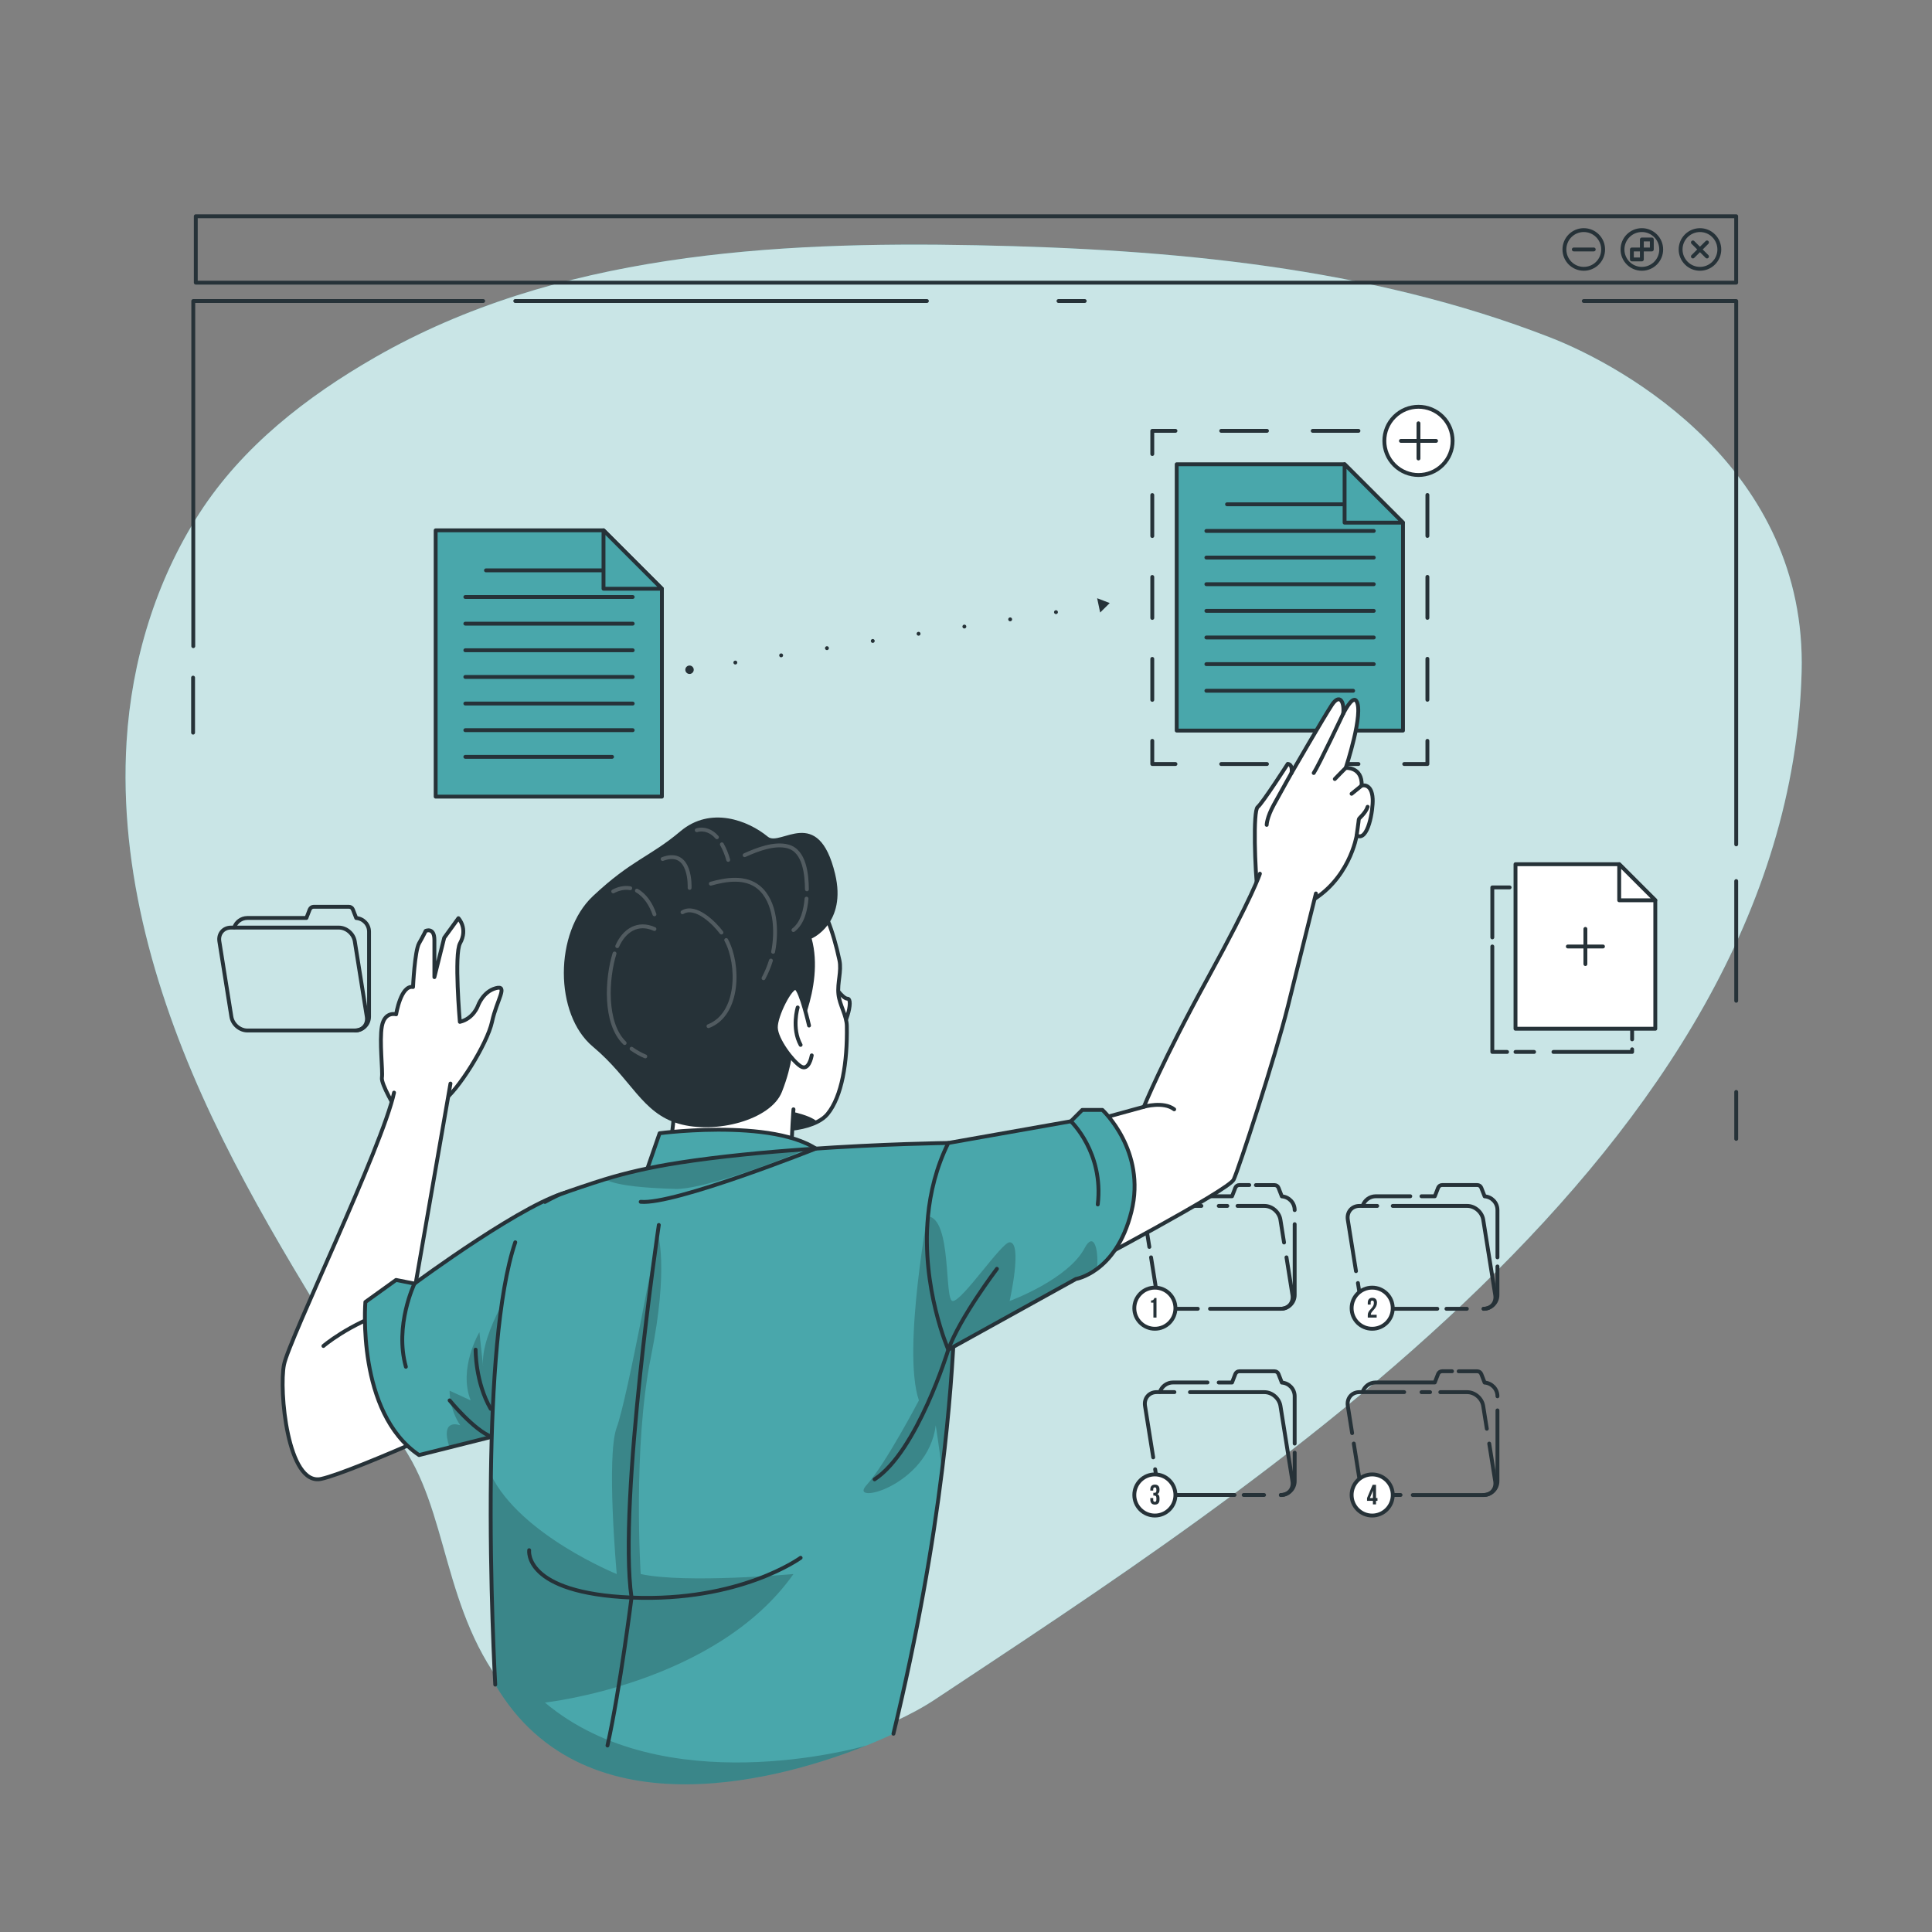 <svg xmlns="http://www.w3.org/2000/svg" xmlns:xlink="http://www.w3.org/1999/xlink" viewBox="0 0 500 500"><rect x="0" y="0" width="500" height="500" fill="#808080" stroke="none"/><defs><style>.cls-1,.cls-2,.cls-3,.cls-4,.cls-5,.cls-6,.cls-7{stroke-linecap:round;stroke-linejoin:round;}.cls-1,.cls-2,.cls-3,.cls-5,.cls-6,.cls-7{stroke:#263238;}.cls-1,.cls-8,.cls-9{fill:#49a7ab;}.cls-2,.cls-10{fill:#fff;}.cls-3,.cls-4,.cls-5,.cls-6,.cls-7{fill:none;}.cls-11{clip-path:url(#clippath);}.cls-10{opacity:.7;}.cls-10,.cls-12,.cls-9,.cls-13{stroke-width:0px;}.cls-4{stroke:#fff;}.cls-4,.cls-13{opacity:.2;}.cls-5{stroke-dasharray:0 0 11.84 11.84;}.cls-6{stroke-dasharray:0 0 10.6 10.6;}.cls-14{clip-path:url(#clippath-1);}.cls-7{stroke-dasharray:0 12;}.cls-12{fill:#263238;}</style><clipPath id="clippath"><path class="cls-1" d="m147.81,308.33l-1.3,40.68-.58,18.15-29.59,7.43-7.89,1.98c-16.29-10.99-13.89-39.61-13.89-39.61l7.94-5.71,4.76.95s29.94-22.16,40.55-23.87Z"></path></clipPath><clipPath id="clippath-1"><path class="cls-1" d="m292.81,313.58c-2.01,8.09-5.72,12.46-8.87,14.79-3,2.24-5.49,2.63-5.49,2.63l-33.03,18.29s-7.01-15.92-5.26-34.52c.59-6.19,2.15-12.68,5.26-18.97l31.72-5.61,2.94-2.94h5.22s11.43,10.54,7.51,26.33Z"></path></clipPath></defs><g id="Background_Simple"><path class="cls-9" d="m135.47,442.4c24.21,24.32,81.91,13.76,106.6-2.64,80.16-53.26,220.79-142.09,224.19-265.81,1.44-52.59-45.55-79.02-65.1-86.63-46.95-18.28-98.07-22.84-148.44-23.85-52.61-1.05-108.94,2.18-155.64,29-17.69,10.16-34.29,23.03-45.45,40.32-11.33,17.56-17.59,38.3-18.87,59.11-2.06,33.56,7.78,66.92,22.16,97.31,14.39,30.39,33.26,58.4,50.66,87.17,11.35,18.77,9.49,45.52,29.89,66.01Z"></path><path class="cls-10" d="m135.47,442.4c24.21,24.32,81.91,13.76,106.6-2.64,80.16-53.26,220.79-142.09,224.19-265.81,1.44-52.59-45.55-79.02-65.1-86.63-46.95-18.28-98.07-22.84-148.44-23.85-52.61-1.05-108.94,2.18-155.64,29-17.69,10.16-34.29,23.03-45.45,40.32-11.33,17.56-17.59,38.3-18.87,59.11-2.06,33.56,7.78,66.92,22.16,97.31,14.39,30.39,33.26,58.4,50.66,87.17,11.35,18.77,9.49,45.52,29.89,66.01Z"></path></g><g id="Graphics"><rect class="cls-3" x="50.67" y="55.96" width="398.65" height="17.19"></rect><path class="cls-3" d="m443.49,68.1c-1.96,1.96-5.13,1.96-7.08,0-1.96-1.96-1.96-5.13,0-7.08s5.13-1.96,7.08,0c1.96,1.96,1.96,5.13,0,7.08Z"></path><line class="cls-3" x1="441.77" y1="62.74" x2="438.12" y2="66.38"></line><line class="cls-3" x1="441.77" y1="66.38" x2="438.12" y2="62.74"></line><path class="cls-3" d="m429.92,64.56c0,2.77-2.24,5.01-5.01,5.01s-5.01-2.24-5.01-5.01,2.24-5.01,5.01-5.01,5.01,2.24,5.01,5.01Z"></path><polygon class="cls-3" points="424.91 67.14 424.91 61.98 427.49 61.98 427.49 64.56 422.33 64.56 422.33 67.14 424.91 67.14"></polygon><path class="cls-3" d="m414.89,64.56c0,2.77-2.24,5.01-5.01,5.01s-5.01-2.24-5.01-5.01,2.24-5.01,5.01-5.01,5.01,2.24,5.01,5.01Z"></path><line class="cls-3" x1="412.46" y1="64.56" x2="407.3" y2="64.56"></line><polyline class="cls-3" points="50.02 167.23 50.02 77.9 125.04 77.9"></polyline><polyline class="cls-3" points="449.33 218.52 449.33 77.9 409.88 77.9"></polyline><line class="cls-3" x1="449.33" y1="228.02" x2="449.33" y2="259"></line><line class="cls-3" x1="449.33" y1="282.59" x2="449.33" y2="294.74"></line><line class="cls-3" x1="49.97" y1="175.37" x2="49.97" y2="189.61"></line><line class="cls-3" x1="133.35" y1="77.9" x2="239.88" y2="77.9"></line><line class="cls-3" x1="273.94" y1="77.9" x2="280.72" y2="77.9"></line></g><g id="Folders"><path class="cls-3" d="m362.46,386.9h-6.41c-1.97,0-3.83-1.6-4.14-3.57l-1.55-9.74"></path><path class="cls-3" d="m385.41,373.6l1.55,9.74c.31,1.97-1.03,3.57-3.01,3.57h-18.33"></path><path class="cls-3" d="m372.75,360.29h6.96c1.97,0,3.83,1.6,4.14,3.57l.94,5.9"></path><line class="cls-3" x1="367.89" y1="360.29" x2="370.1" y2="360.29"></line><path class="cls-3" d="m349.93,370.89l-1.12-7.04c-.31-1.97,1.03-3.57,3.01-3.57h11.58"></path><path class="cls-3" d="m375.78,354.88h-2.58c-.45,0-.85.28-1.02.69l-.86,2.21h-15.28c-1.57,0-2.91,1.02-3.39,2.43"></path><path class="cls-3" d="m387.54,361.36c0-1.89-1.47-3.42-3.32-3.55l-.87-2.23c-.16-.42-.57-.69-1.02-.69h-4.83"></path><path class="cls-3" d="m383.96,386.9c1.97,0,3.58-1.6,3.58-3.58v-18.31"></path><path class="cls-3" d="m298.45,377.16l-2.12-13.31c-.31-1.97,1.03-3.57,3.01-3.57h4.6"></path><path class="cls-3" d="m319.49,386.9h-15.91c-1.97,0-3.83-1.6-4.14-3.57l-.49-3.09"></path><line class="cls-3" x1="327.14" y1="386.9" x2="321.86" y2="386.9"></line><path class="cls-3" d="m307.96,360.29h19.28c1.97,0,3.83,1.6,4.14,3.57l3.11,19.49c.31,1.97-1.03,3.57-3.01,3.57"></path><path class="cls-3" d="m312.5,357.78h-8.92c-1.57,0-2.91,1.02-3.39,2.43"></path><path class="cls-3" d="m335.06,373.6v-12.24c0-1.89-1.47-3.42-3.32-3.55l-.87-2.23c-.16-.42-.57-.69-1.02-.69h-9.12c-.45,0-.85.28-1.02.69l-.86,2.21h-3.45"></path><path class="cls-3" d="m331.48,386.9c1.97,0,3.58-1.6,3.58-3.58v-7.37"></path><path class="cls-3" d="m309.99,338.71h-6.41c-1.97,0-3.83-1.6-4.14-3.57l-1.55-9.74"></path><path class="cls-3" d="m332.94,325.4l1.55,9.74c.31,1.97-1.03,3.57-3.01,3.57h-18.33"></path><path class="cls-3" d="m320.27,312.09h6.96c1.97,0,3.83,1.6,4.14,3.57l.94,5.9"></path><line class="cls-3" x1="315.41" y1="312.09" x2="317.63" y2="312.09"></line><path class="cls-3" d="m297.45,322.7l-1.12-7.04c-.31-1.97,1.03-3.57,3.01-3.57h11.58"></path><path class="cls-3" d="m323.31,306.69h-2.58c-.45,0-.85.28-1.02.69l-.86,2.21h-15.28c-1.57,0-2.91,1.02-3.39,2.43"></path><path class="cls-3" d="m335.06,313.17c0-1.89-1.47-3.42-3.32-3.55l-.87-2.23c-.16-.42-.57-.69-1.02-.69h-4.83"></path><path class="cls-3" d="m331.48,338.71c1.97,0,3.58-1.6,3.58-3.58v-18.31"></path><path class="cls-3" d="m350.93,328.97l-2.12-13.31c-.31-1.97,1.03-3.57,3.01-3.57h4.6"></path><path class="cls-3" d="m371.97,338.71h-15.91c-1.97,0-3.83-1.6-4.14-3.57l-.49-3.09"></path><line class="cls-3" x1="379.62" y1="338.71" x2="374.34" y2="338.71"></line><path class="cls-3" d="m360.44,312.09h19.28c1.97,0,3.83,1.6,4.14,3.57l3.11,19.49c.31,1.97-1.03,3.57-3.01,3.57"></path><path class="cls-3" d="m364.98,309.59h-8.92c-1.57,0-2.91,1.02-3.39,2.43"></path><path class="cls-3" d="m387.54,325.4v-12.24c0-1.89-1.47-3.42-3.32-3.55l-.87-2.23c-.16-.42-.57-.69-1.02-.69h-9.12c-.45,0-.85.28-1.02.69l-.86,2.21h-3.45"></path><path class="cls-3" d="m383.96,338.71c1.97,0,3.58-1.6,3.58-3.58v-7.37"></path><path class="cls-3" d="m91.93,266.69h-27.91c-1.97,0-3.83-1.6-4.14-3.57l-3.11-19.49c-.31-1.97,1.03-3.57,3.01-3.57h27.9c1.97,0,3.83,1.6,4.14,3.57l3.11,19.49c.31,1.97-1.03,3.57-3.01,3.57Z"></path><path class="cls-3" d="m91.93,266.69c1.97,0,3.58-1.6,3.58-3.58v-21.97c0-1.89-1.47-3.42-3.32-3.55l-.87-2.23c-.16-.42-.57-.69-1.02-.69h-9.12c-.45,0-.85.28-1.02.69l-.86,2.21h-15.28c-1.57,0-2.91,1.02-3.39,2.43"></path><circle class="cls-2" cx="298.88" cy="338.56" r="5.32"></circle><path class="cls-12" d="m297.88,336.56c.61,0,.75-.3.88-.64h.54v5.06h-.8v-3.86h-.61v-.56Z"></path><path class="cls-2" d="m360.44,338.56c0,2.94-2.38,5.32-5.32,5.32s-5.32-2.38-5.32-5.32,2.38-5.32,5.32-5.32,5.32,2.38,5.32,5.32Z"></path><path class="cls-12" d="m355.14,336.59c-.25,0-.41.14-.41.5v.54h-.75v-.49c0-.81.41-1.27,1.19-1.27s1.19.46,1.19,1.27c0,.67-.25,1.21-.98,2-.47.51-.6.75-.6,1.01,0,.04,0,.07,0,.11h1.5v.72h-2.3v-.62c0-.56.2-.99.8-1.61.61-.64.78-1.04.78-1.58,0-.46-.16-.58-.41-.58Z"></path><path class="cls-2" d="m304.2,386.9c0,2.94-2.38,5.32-5.32,5.32s-5.32-2.38-5.32-5.32,2.38-5.32,5.32-5.32,5.32,2.38,5.32,5.32Z"></path><path class="cls-12" d="m299.27,385.51c0-.46-.16-.58-.41-.58s-.41.14-.41.5v.33h-.75v-.27c0-.81.4-1.27,1.19-1.27s1.19.46,1.19,1.27v.13c0,.54-.17.88-.56,1.03h0c.4.19.56.56.56,1.07v.4c0,.81-.41,1.27-1.19,1.27s-1.19-.46-1.19-1.27v-.42h.75v.47c0,.36.16.5.41.5s.41-.12.41-.57v-.4c0-.47-.16-.64-.52-.64h-.27v-.72h.31c.3,0,.48-.13.48-.54v-.28Z"></path><path class="cls-2" d="m360.44,386.9c0,2.94-2.38,5.32-5.32,5.32s-5.32-2.38-5.32-5.32,2.38-5.32,5.32-5.32,5.32,2.38,5.32,5.32Z"></path><path class="cls-12" d="m353.79,387.69l1.45-3.42h.87v3.42h.38v.72h-.38v.92h-.8v-.92h-1.52v-.72Zm1.52,0v-1.87h-.01l-.77,1.87h.79Z"></path></g><g id="Icon"><line class="cls-3" x1="393.86" y1="229.66" x2="413.05" y2="229.66"></line><polyline class="cls-3" points="386.21 242.6 386.21 229.66 390.69 229.66"></polyline><polyline class="cls-3" points="390.03 272.24 386.21 272.24 386.21 244.95"></polyline><line class="cls-3" x1="397.02" y1="272.24" x2="392.21" y2="272.24"></line><polyline class="cls-3" points="422.39 271.56 422.39 272.24 402.03 272.24"></polyline><line class="cls-3" x1="422.39" y1="238.99" x2="422.39" y2="268.98"></line><polygon class="cls-2" points="428.39 232.99 428.39 266.24 392.21 266.24 392.21 223.66 419.05 223.66 425.33 229.94 428.39 232.99"></polygon><polygon class="cls-2" points="428.39 232.99 419.05 232.99 419.05 223.66 425.33 229.94 428.39 232.99"></polygon><line class="cls-3" x1="410.3" y1="240.4" x2="410.3" y2="249.5"></line><line class="cls-3" x1="414.85" y1="244.95" x2="405.75" y2="244.95"></line></g><g id="Duplicate"><polygon class="cls-1" points="171.3 152.36 171.3 206.17 112.75 206.17 112.75 137.25 156.19 137.25 166.35 147.41 171.3 152.36"></polygon><line class="cls-3" x1="125.77" y1="147.61" x2="163.74" y2="147.61"></line><line class="cls-3" x1="120.43" y1="154.5" x2="163.74" y2="154.5"></line><line class="cls-3" x1="120.43" y1="161.4" x2="163.74" y2="161.4"></line><line class="cls-3" x1="120.43" y1="168.29" x2="163.74" y2="168.29"></line><line class="cls-3" x1="120.43" y1="175.19" x2="163.74" y2="175.19"></line><line class="cls-3" x1="120.43" y1="182.08" x2="163.74" y2="182.08"></line><line class="cls-3" x1="120.43" y1="188.97" x2="163.74" y2="188.97"></line><line class="cls-3" x1="120.43" y1="195.87" x2="158.4" y2="195.87"></line><polygon class="cls-1" points="171.3 152.36 156.19 152.36 156.19 137.25 166.35 147.41 171.3 152.36"></polygon><polygon class="cls-1" points="363.09 135.26 363.09 189.07 304.53 189.07 304.53 120.15 347.98 120.15 358.14 130.31 363.09 135.26"></polygon><line class="cls-3" x1="317.56" y1="130.51" x2="355.53" y2="130.51"></line><line class="cls-3" x1="312.21" y1="137.41" x2="355.53" y2="137.41"></line><line class="cls-3" x1="312.21" y1="144.3" x2="355.53" y2="144.3"></line><line class="cls-3" x1="312.21" y1="151.19" x2="355.53" y2="151.19"></line><line class="cls-3" x1="312.21" y1="158.09" x2="355.53" y2="158.09"></line><line class="cls-3" x1="312.21" y1="164.98" x2="355.53" y2="164.98"></line><line class="cls-3" x1="312.21" y1="171.88" x2="355.53" y2="171.88"></line><line class="cls-3" x1="312.21" y1="178.77" x2="350.19" y2="178.77"></line><polygon class="cls-1" points="363.09 135.26 347.98 135.26 347.98 120.15 358.14 130.31 363.09 135.26"></polygon><polyline class="cls-3" points="369.41 191.73 369.41 197.73 363.41 197.73"></polyline><line class="cls-5" x1="351.57" y1="197.73" x2="310.13" y2="197.73"></line><polyline class="cls-3" points="304.21 197.73 298.21 197.73 298.21 191.73"></polyline><line class="cls-6" x1="298.21" y1="181.12" x2="298.21" y2="122.8"></line><polyline class="cls-3" points="298.21 117.5 298.21 111.5 304.21 111.5"></polyline><line class="cls-5" x1="316.05" y1="111.5" x2="357.49" y2="111.5"></line><polyline class="cls-3" points="363.41 111.5 369.41 111.5 369.41 117.5"></polyline><line class="cls-6" x1="369.41" y1="128.1" x2="369.41" y2="186.42"></line><line class="cls-7" x1="178.45" y1="173.33" x2="285.09" y2="156.57"></line><polygon class="cls-12" points="287.2 156.07 283.94 154.82 284.72 158.52 287.2 156.07"></polygon><path class="cls-12" d="m179.54,173.33c0,.6-.49,1.09-1.09,1.09s-1.09-.49-1.09-1.09.49-1.09,1.09-1.09,1.09.49,1.09,1.09Z"></path><circle class="cls-2" cx="367.1" cy="114.1" r="8.83" transform="translate(26.84 293) rotate(-45)"></circle><line class="cls-3" x1="367.1" y1="109.55" x2="367.1" y2="118.65"></line><line class="cls-3" x1="371.65" y1="114.1" x2="362.56" y2="114.1"></line></g><g id="Character"><path class="cls-2" d="m219.32,258.46c-1.19,0-3.49-3.24-4.83-5.3-.04,4.25.05,15.14,1.89,14.44,2.29-.87,4.68-9.14,2.94-9.14Z"></path><path class="cls-2" d="m214.16,288.31c-.64.78-1.53,1.45-2.63,2.01-2.92,1.5-7.32,2.21-12.37,2.02-20.36-.78-51.36-16.26-39.19-54.51,7.46-23.48,41.42-15.66,50.09-6.72,3.04,3.13,5.57,9.71,7.19,17.43.59,2.82-.59,5.79-.26,8.8.29,2.72,2.12,5.47,2.17,8.18.17,9.45-1.29,18.26-5,22.79Z"></path><path class="cls-12" d="m211.53,290.32c-2.92,1.5-7.32,2.21-12.37,2.02,1.39-2.39,3.44-5.09,3.44-5.09,0,0,6.72.99,8.93,3.07Z"></path><path class="cls-2" d="m205.35,287.09s-1.85,23.16,1.2,28.38c3.05,5.22-26.34,10.45-38.09,0,0,0,6.71-17.24,6.06-33.89"></path><path class="cls-12" d="m210.06,242.88s9.15-3.87,6.06-16.72c-4.35-18.1-14.15-6.92-17.41-9.62-5.07-4.18-14.8-8.01-22.64-1.39-7.84,6.62-12.62,7.35-22.64,16.78-10.01,9.43-10.01,30.57,0,38.94,10.01,8.37,12.62,17.16,22.2,19.94s23.86-.96,26.73-8.23,2.87-12.27,2.87-12.27c0,0,8.31-14.68,4.82-27.43Z"></path><path class="cls-2" d="m209.38,265.41s-2.07-9.03-3.37-9.69c-1.31-.65-5.33,7.14-5.22,10.26.11,3.12,4.35,8.67,6.42,9.98s2.79-2.39,2.87-2.83"></path><path class="cls-3" d="m206.44,260.73s-1.63,5.34.76,9.69"></path><path class="cls-4" d="m208.73,232.57c-.25,2.85-.98,6.29-3.39,8.13"></path><path class="cls-4" d="m192.71,221.32c3.21-1.45,7.64-3.2,11.19-2.27,4.38,1.15,4.89,7.38,4.93,11.11"></path><path class="cls-4" d="m199.51,248.59c-.49,1.58-1.13,3.11-1.91,4.57"></path><path class="cls-4" d="m183.96,228.7c3.96-1.13,8.93-1.9,12.38.93,4.49,3.68,4.8,11.49,3.74,16.7"></path><path class="cls-4" d="m187.94,243.28c3.44,6.33,3.39,19.23-4.59,22.29"></path><path class="cls-4" d="m176.63,236.09c3.4-2.06,8.31,2.87,10.08,5.25"></path><path class="cls-4" d="m185.54,216.68c-1.31-1.53-3.22-2.38-5.22-1.82"></path><path class="cls-4" d="m188.46,222.54c-.38-1.4-.93-2.77-1.64-4.03"></path><path class="cls-4" d="m178.47,229.79s.53-10.31-6.99-7.48"></path><path class="cls-4" d="m163.1,229.87c-1.52-.27-3.05.11-4.4.82"></path><path class="cls-4" d="m169.37,236.62c-.82-2.39-2.3-4.84-4.54-6.12"></path><path class="cls-4" d="m163.45,271.41c1.11.79,2.3,1.47,3.55,1.99"></path><path class="cls-4" d="m159.04,246.76c-2,6.4-2.71,18.02,2.62,23.18"></path><path class="cls-4" d="m169.37,240.43c-4.31-1.95-7.87.4-9.63,4.44"></path><path class="cls-1" d="m165.81,307.42l4.9-14.14s35.33-4.65,43.79,7.07c8.45,11.72-48.68,7.07-48.68,7.07Z"></path><path class="cls-2" d="m102.51,287.09s-3.96-6.54-3.67-8.22c.28-1.67-.7-9.48-.01-13.26.72-3.96,3.69-3.11,3.69-3.11,0,0,1.21-7.62,4.37-7.06,0,0,.43-9.34,1.57-11.32,1.13-1.98,1.7-3.2,1.7-3.2,0,0,2.26-1.04,2.26,2.35v9.61l2.54-10.18,3.68-5.07s2.54,2.67.42,6.48c-1.57,2.82-.05,20.35-.05,20.35,3.58-.85,4.71-4.24,4.71-4.24,0,0,1.29-3.59,4.6-4.48s.22,3.07-.99,8.72c-1.21,5.65-8.94,18.09-12.92,20.64"></path><path class="cls-2" d="m116.58,280.43l-9.83,56.46,30.21-17.66-6.15,43.62s-38.94,17.97-47.69,19.89c-8.75,1.92-10.94-23.02-9.62-29.58s25.46-56.34,28.48-70.39"></path><path class="cls-3" d="m83.7,348.34s6.42-5.54,16.92-9.04"></path><path class="cls-8" d="m147.81,308.33l-1.3,40.68-.58,18.15-29.59,7.43-7.89,1.98c-16.29-10.99-13.89-39.61-13.89-39.61l7.94-5.71,4.76.95s29.94-22.16,40.55-23.87Z"></path><g class="cls-11"><path class="cls-13" d="m146.51,349.01l-.58,18.15-29.59,7.43c-2.61-7.87,2.79-5.71,2.79-5.71-2.91-4.28-2.77-8.97-2.77-8.97l5.45,2.51c-3.29-8.31,2.26-17.65,2.26-17.65l.97,8.96c-.97-8.96,9.65-24.15,9.65-24.15,0,0,7.83,6.16,11.82,19.43Z"></path></g><path class="cls-3" d="m147.81,308.33l-1.3,40.68-.58,18.15-29.59,7.43-7.89,1.98c-16.29-10.99-13.89-39.61-13.89-39.61l7.94-5.71,4.76.95s29.94-22.16,40.55-23.87Z"></path><path class="cls-3" d="m123.09,349.29s-.11,8.39,3.9,15.31"></path><path class="cls-3" d="m116.36,362.42s6.36,7.79,10.89,9.43"></path><path class="cls-3" d="m107.26,332.2s-5.22,10.85-2.22,21.52"></path><path class="cls-9" d="m133.35,321.5c-4.49,13.22-6,37.4-6.3,60.16-.38,28.27,1.12,54.32,1.12,54.32,23.58,40.07,76.76,23.47,95.96,15.79.07-.02.1-.03.1-.03,4.4-1.77,6.99-3.05,6.99-3.05,6.23-25.79,10.17-48.57,12.58-68.15h0c3.77-30.4,3.86-53.08,3.19-67.29-.53-11.5-1.57-17.45-1.57-17.45,0,0-16.85.21-36.76,1.62h-.01c-10.78.76-22.45,1.86-32.83,3.47-7.71,1.19-14.09,2.72-19.31,4.32-3.38,1.04-8.92,2.91-11.39,3.83-1.44.54-4.1,2.02-4.1,2.02"></path><path class="cls-13" d="m208.65,297.42c-10.9,4.68-27.72,10.46-33.87,10.27-6.72-.2-14.77-.69-18.27-2.48,5.22-1.6,11.6-3.13,19.31-4.32,10.38-1.61,22.05-2.71,32.83-3.47Z"></path><path class="cls-13" d="m224.13,451.77c-19.2,7.68-72.38,24.28-95.96-15.79,0,0-1.5-26.05-1.12-54.32,7.58,15.6,32.56,25.7,32.56,25.7,0,0-2.76-30.57,0-37.95,2.75-7.39,10.59-50.28,10.59-50.28,0,0,3,8.61-1.75,32.08-4.74,23.47-2.64,56.15-2.64,56.15,11.64,2.53,39.54,0,39.54,0-20.08,28.46-64.33,33.26-64.33,33.26,30.6,25.71,80.62,11.86,83.11,11.15Z"></path><path class="cls-13" d="m243.8,380.53c-.84-6.64-1.63-11.65-1.63-11.65-1.97,15.77-22.82,20.83-17.94,15.5,4.88-5.34,13.58-21.96,13.58-21.96-4.48-13.06,2.83-51.36,2.83-51.36,0,0,2.54.69,6.35,2.19.67,14.21.58,36.89-3.19,67.28Z"></path><path class="cls-3" d="m231.22,448.69c6.23-25.79,10.17-48.57,12.58-68.15h0c3.77-30.4,3.86-53.08,3.19-67.29-.53-11.5-1.57-17.45-1.57-17.45,0,0-16.85.21-36.76,1.62h-.01c-10.78.76-22.45,1.86-32.83,3.47-7.71,1.19-14.09,2.72-19.31,4.32-3.38,1.04-8.92,2.91-11.39,3.83-1.44.54-4.1,2.02-4.1,2.02"></path><path class="cls-3" d="m133.35,321.5c-4.49,13.22-6,37.4-6.3,60.16-.38,28.27,1.12,54.32,1.12,54.32"></path><path class="cls-3" d="m211.12,297.25s-36.61,14.6-45.31,13.78"></path><path class="cls-3" d="m170.5,317.02s-10.62,71.9-7.06,96.43c0,0-2.95,23.56-6.22,38.29"></path><path class="cls-3" d="m136.95,401.19s-1.6,11.08,26.49,12.26c28.09,1.19,43.76-10.29,43.76-10.29"></path><path class="cls-2" d="m325.49,231.08c-.72-5.9-1.24-21.24,0-22.22s7.77-11.16,7.77-11.16c1.41.11.98,2.34.98,2.34,0,0,8.49-14.65,10.45-17.61,1.96-2.96,3.26-1,2.94,2.27,0,0,2.33-4.78,3.37-3.32,2.07,2.9-2.72,17.36-2.72,17.36,0,0,4.32-.33,4.12,4.57,0,0,2.63-.82,2.85,3.46.14,2.84-1.22,11.18-4.14,9.44,0,0-1.84,11.89-12.94,17.61"></path><path class="cls-3" d="m334.24,200.04s-2.72,4.84-4.57,8.22c-1.85,3.37-1.85,5.22-1.85,5.22"></path><path class="cls-3" d="m347.62,184.7s-6.32,13.39-7.63,15.35"></path><path class="cls-3" d="m348.28,198.73s-2.5,2.5-2.83,2.88"></path><path class="cls-3" d="m352.39,203.31s-.96.82-2.6,2.12"></path><path class="cls-3" d="m351.1,216.2s.55-3.81.55-4.14,1.74-1.52,2.29-3.26"></path><path class="cls-2" d="m326.06,226.11s-1.75,5.64-13.5,27.06c-11.75,21.41-16.53,33.27-16.53,33.27l-22.37,6.13,5.78,35.81s38.53-20.33,39.83-23.09c1.31-2.76,10.77-31.73,14.04-44.88s7.25-29.18,7.25-29.18"></path><path class="cls-8" d="m292.81,313.58c-2.01,8.09-5.72,12.46-8.87,14.79-3,2.24-5.49,2.63-5.49,2.63l-33.03,18.29s-7.01-15.92-5.26-34.52c.59-6.19,2.15-12.68,5.26-18.97l31.72-5.61,2.94-2.94h5.22s11.43,10.54,7.51,26.33Z"></path><g class="cls-14"><path class="cls-13" d="m283.94,328.37c-3,2.24-5.49,2.63-5.49,2.63l-33.03,18.29s-7.01-15.92-5.26-34.52c6.23.7,4.17,21.69,6.36,21.93,2.37.27,12.66-15.2,14.77-15.2,3.37,0,.11,14.73,0,15.2.46-.16,15.18-5.67,19.42-13.71,2.12-4.04,3.65-.59,3.22,5.38Z"></path></g><path class="cls-3" d="m292.81,313.58c-2.01,8.09-5.72,12.46-8.87,14.79-3,2.24-5.49,2.63-5.49,2.63l-33.03,18.29s-7.01-15.92-5.26-34.52c.59-6.19,2.15-12.68,5.26-18.97l31.72-5.61,2.94-2.94h5.22s11.43,10.54,7.51,26.33Z"></path><path class="cls-3" d="m277.14,290.19s8.54,8.01,6.96,21.52"></path><path class="cls-3" d="m258,328.37s-9.66,12.73-12.58,20.93c0,0-8,26.28-19.08,33.55"></path><path class="cls-3" d="m296.02,286.43s5.09-1.48,7.86.66"></path></g></svg>